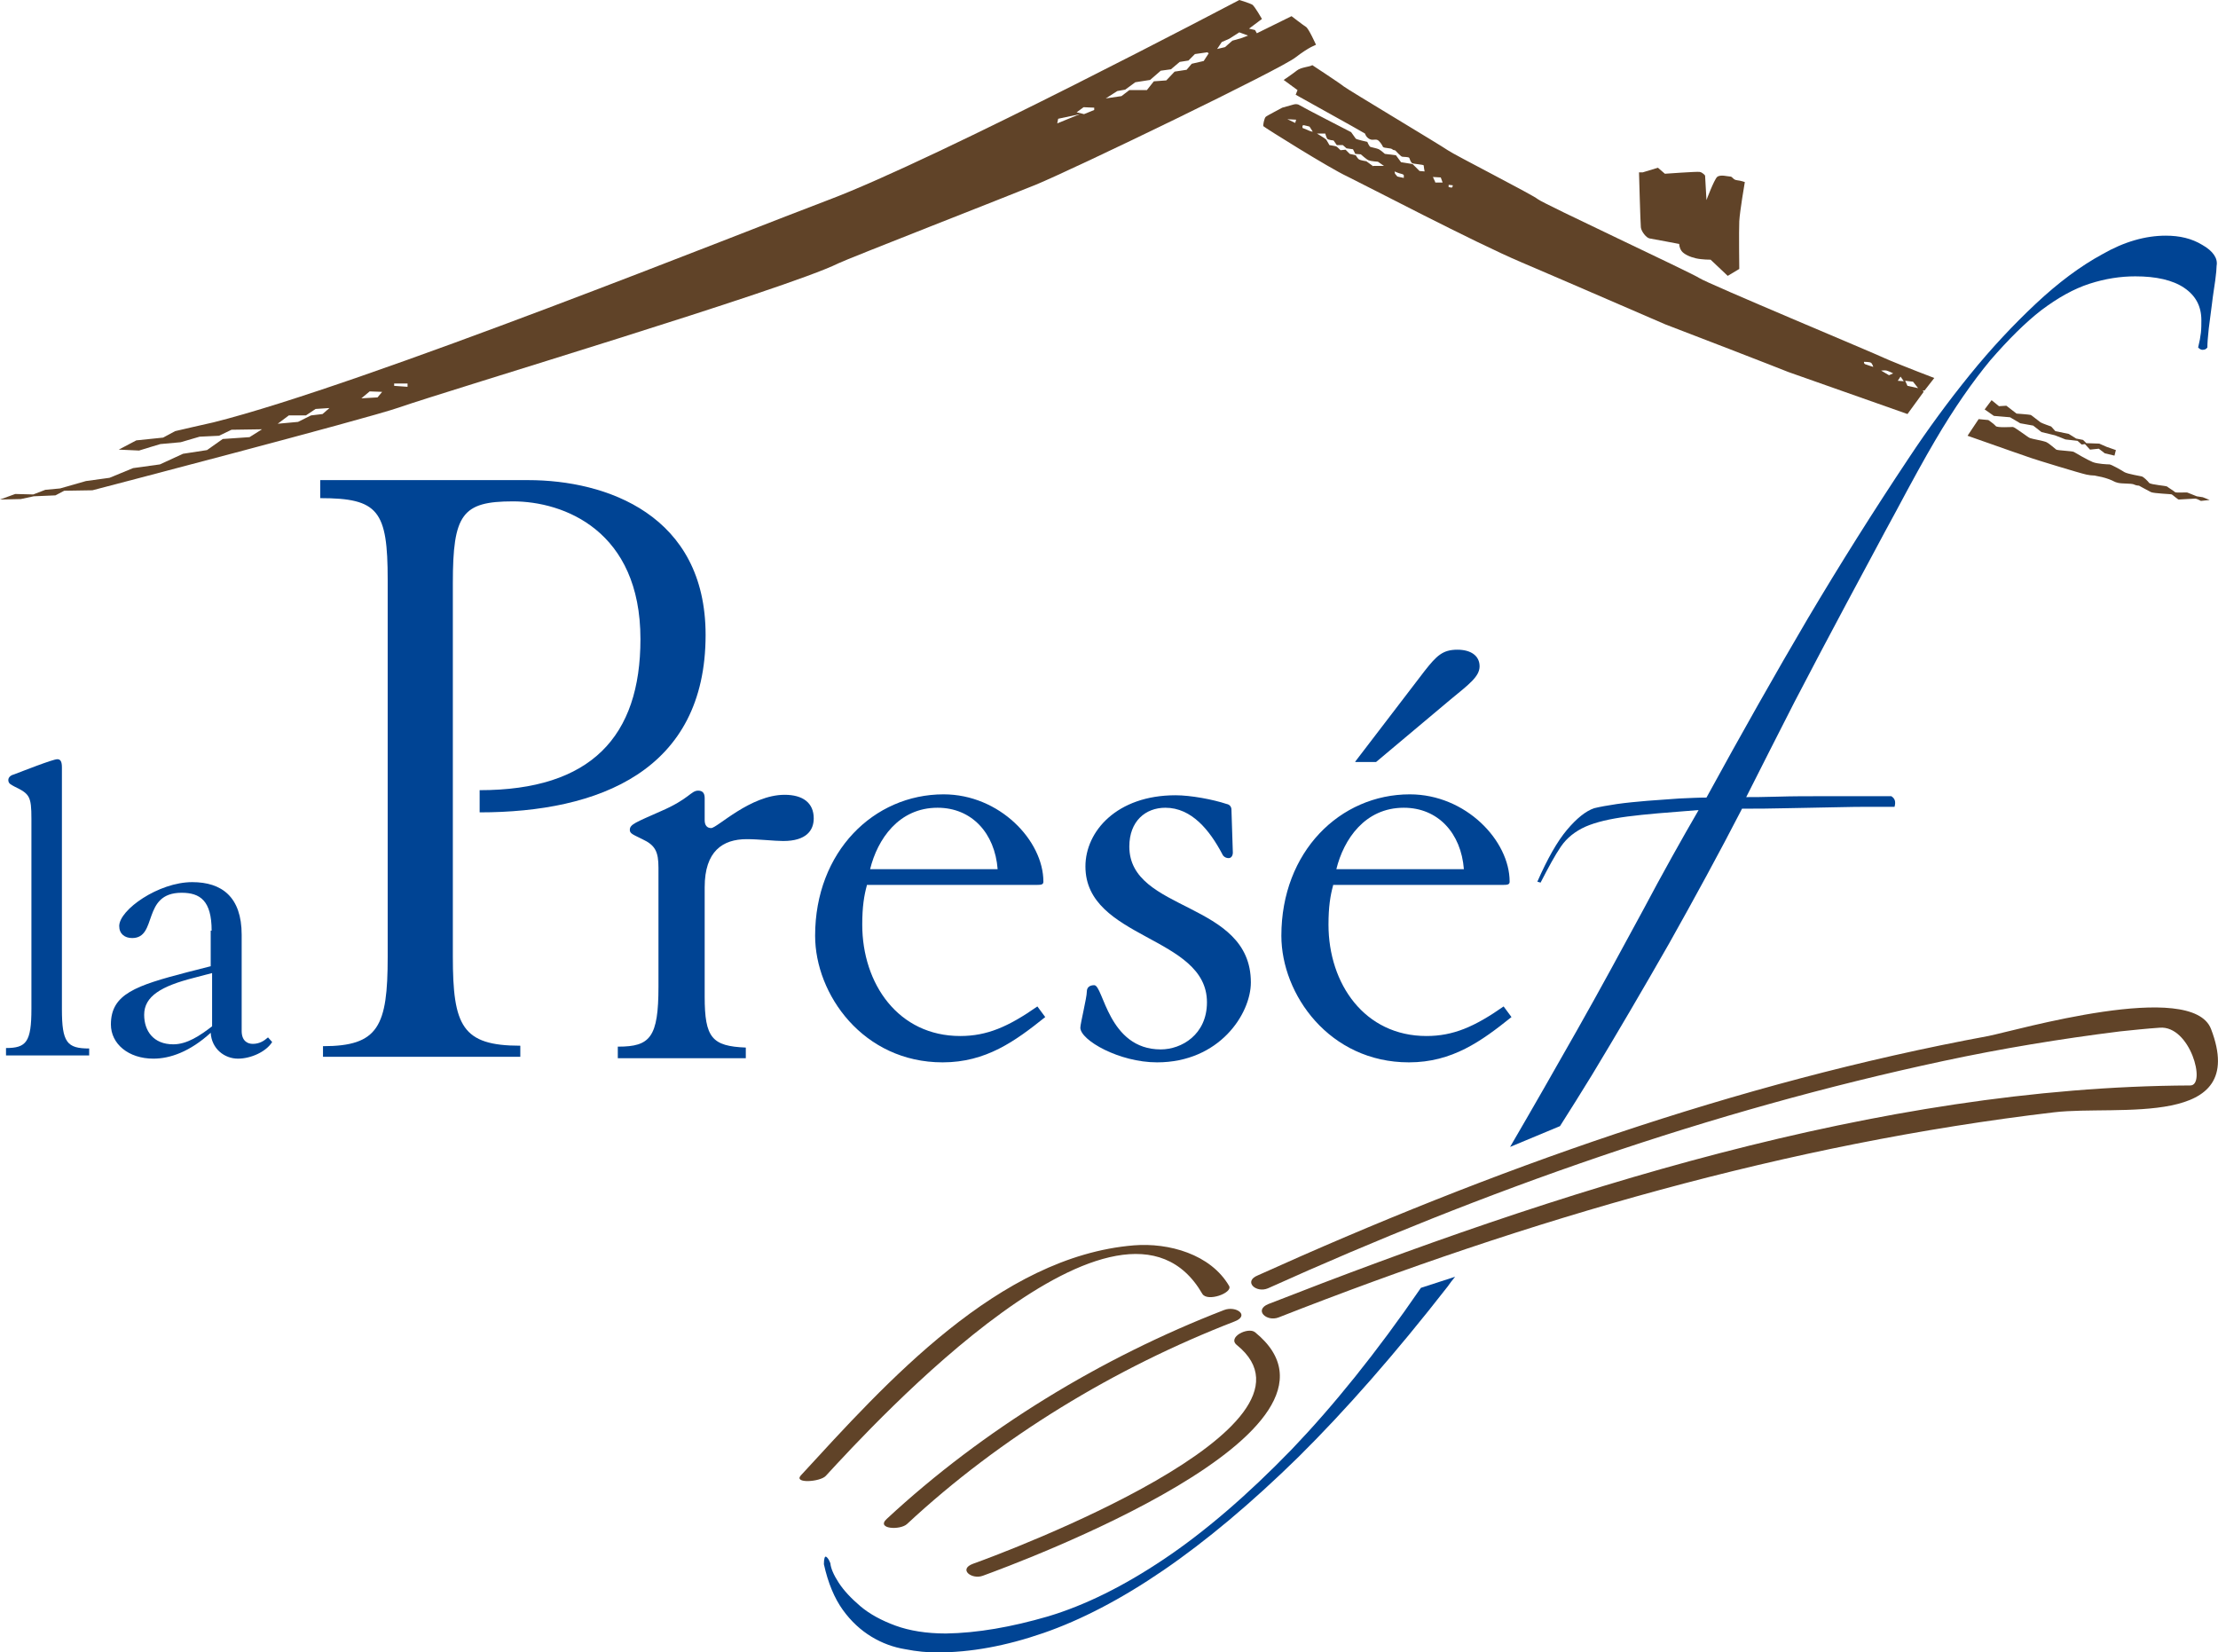 <svg xmlns="http://www.w3.org/2000/svg" xmlns:xlink="http://www.w3.org/1999/xlink" id="Livello_1" x="0px" y="0px" viewBox="0 0 480 357.6" style="enable-background:new 0 0 480 357.6;" xml:space="preserve"><style type="text/css">	.st0{fill:#604328;}	.st1{fill:#004494;}</style><g>	<path class="st0" d="M264.9,283.5c-26.6,10.3-52.1,25.8-73,45.2c-2.4,2.2,2.9,2.5,4.4,1.1c20.2-18.8,45-33.8,70.8-43.8  C270.6,284.7,267.5,282.5,264.9,283.5"></path>	<path class="st0" d="M267.7,291.1c21.9,17.8-49.8,44.7-57.1,47.3c-3.3,1.2-0.3,3.5,2.1,2.6c7.4-2.7,85.1-31.4,58.9-52.7  C270.1,287.1,265.5,289.4,267.7,291.1"></path>	<path class="st0" d="M266,278.3c-4-6.9-13.1-9.4-20.6-8.8c-29.3,2.4-53.7,29.8-72.1,49.8c-1.6,1.8,4.2,1.4,5.4,0.1  c10.5-11.4,64-69.7,81.5-39.4C261.3,281.8,266.8,279.8,266,278.3"></path>	<path class="st0" d="M274.4,278.8c47-21.2,95.7-38.4,146.2-49.2c12.6-2.7,25.4-4.8,38.2-6.4c2.9-0.3,5.7-0.6,8.6-0.8  c6.6-0.5,10.1,12.5,6.6,12.5c-67.6,0.3-137.4,23-199.5,47.3c-3.2,1.3-0.4,3.9,2.2,2.9c54-21.2,110.2-37.6,167.9-44.4  c13.8-1.6,42.2,3.7,33.9-18c-4.1-10.8-42.2,0.3-48.2,1.5c-54.6,10.1-107.6,29-158.1,51.8C269,277.3,271.8,279.9,274.4,278.8"></path>	<path class="st0" d="M268.5,8.3l-1.8,0.5l-1.6,1.4l-1.7,0.4l1-1.5l1.6-0.7l2.2-1.4l1.9,0.7L268.5,8.3z M261.6,11.5l-1.1,1.7  l-2.6,0.6l-1.1,1.3l-2.6,0.4l-1.8,1.9l-2.7,0.2l-1.5,1.9h-3.8l-1.7,1.3l-3.4,0.5l2.5-1.6l1.7-0.3l2.2-1.6l3.2-0.5l2.3-2l2.2-0.3  l1.9-1.6l1.9-0.3l1.4-1.4l2.8-0.4V11.5z M236.8,23.8l-2.2,0.9l-1.6-0.4l1.5-1.1l2.3,0.1V23.8z M228.8,26.7l0.2-1l4.7-1L228.8,26.7z   M88.1,83.7l-2.8-0.2L85.3,83h2.9V83.7z M81.7,86l-3.5,0.2l1.8-1.5l2.7,0.1L81.7,86z M69.8,89.6l-2.5,0.3l-2.8,1.4l-4.4,0.4  l2.4-1.8h3.7l2.1-1.4l3-0.2L69.8,89.6z M282.6,5.8c-0.5-0.3-3.1-2.3-3.1-2.3L272,7.2l-0.4-0.7l-1.3-0.3l2.8-2.1  c0,0-1.6-2.8-2.1-3.1c-0.5-0.3-2.8-1-2.8-1s-65.3,34.4-89,43.3c-16.8,6.3-100.6,40-133,48.1c-1,0.2-8.3,1.9-8.3,1.9l-2.6,1.4  l-5.8,0.6l-3.8,2l4.4,0.2l2.6-0.8l2-0.6l4.4-0.4l4.1-1.2l4.2-0.2l2.7-1.3l6.6-0.1l-2.7,1.7l-5.8,0.4l-3.4,2.4l-5.2,0.8l-5,2.3  l-5.8,0.8l-5.1,2.1l-5.1,0.7l-5.6,1.6l-3.2,0.3L7.2,107l-3.9-0.1L0,108.1l4.5-0.1l2.8-0.6l4.7-0.2l1.9-1l6.1-0.1  c0,0,59.1-15.4,66.3-17.9c10.9-3.8,84.1-25.7,95.1-31.2c2-1,37.1-14.7,42.7-17c8.7-3.6,53.4-25.2,56.3-27.6c3-2.3,4.4-2.7,4.4-2.7  S283.2,6.1,282.6,5.8"></path>	<path class="st0" d="M369,38c0,0-0.5-0.7-1.2-0.8c-0.6-0.1-7.5,0.4-7.5,0.4l-1.5-1.3l-3.3,1h-0.8c0,0,0.3,11,0.4,11.9  c0.1,0.9,1.2,2.3,1.9,2.4c0.7,0.1,6.4,1.2,6.4,1.2s0,0.8,0.5,1.5c0.5,0.7,1.8,1.3,3.1,1.6c1.3,0.3,3.2,0.3,3.2,0.3l3.7,3.5l2.5-1.5  c0,0-0.1-8.2,0-10.3c0.1-2.1,1.2-8.5,1.2-8.5s-0.8-0.3-1.7-0.4c-0.9-0.1-0.9-0.8-1.5-0.8c-0.5,0-2.1-0.5-2.8,0.1  c-0.7,0.7-2.3,5-2.3,5L369,38z"></path>	<path class="st0" d="M314.1,40.6c-0.3-0.1-0.6-0.1-0.6-0.1V40l0.9,0.1C314.4,40.1,314.4,40.6,314.1,40.6 M310.6,39.4l-0.5-1.1  l1.7,0.1l0.4,1.1H310.6z M303.8,38.5l-0.5-0.1l-0.9-0.2l-0.5-0.6l-0.1-0.5c0,0,0.9,0.4,1.4,0.5c0.5,0.1,0.6,0.3,0.6,0.3V38.5z   M297.2,36l-1.5-1.1c0,0-1.3-0.2-1.6-0.4c-0.3-0.2-0.7-0.9-0.7-0.9l-1.3-0.3l-0.9-0.9l-1.1,0.1c0,0-0.7-0.7-0.9-0.8  c-0.2-0.1-1.5-0.3-1.5-0.3s-0.5-0.9-0.7-1.2c-0.3-0.3-2-1.3-2-1.3h1.8c0,0,0.2,0.7,0.4,1.1c0.2,0.3,1.4,0.4,1.4,0.4l0.7,1h1.3  l0.8,0.7l1.4,0.2l0.5,1l1.2,0.1c0,0,1.2,1.1,1.7,1.3c0.5,0.2,2,0.3,2,0.3l1.3,0.9H297.2z M282.9,28.1l-1-0.4c0,0-0.2-0.7,0.3-0.6  c0.5,0.1,1.2,0.3,1.2,0.3l0.7,1.1C283.7,28.5,282.9,28.1,282.9,28.1 M280.3,26.6l-1.7-0.8l1.9,0.1L280.3,26.6z M403.4,78.3  c0,0,1.2,0,1.5,0.2c0.3,0.2,0.5,0.9,0.5,0.9s-1.6-0.5-1.8-0.6C403.3,78.6,403.4,78.3,403.4,78.3 M408.3,80.2  c0.4,0.1,1.4,0.6,1.4,0.6l-0.9,0.4l-1.7-1C407.2,80.2,408,80.1,408.3,80.2 M411.3,81.5l0.7,1l-1.3-0.1L411.3,81.5z M414,82.6  l1.1,1.4l-2.3-0.5l-0.5-1.1L414,82.6z M360.4,70.2c1.9,0.7,25.7,9.9,26.6,10.3c0.5,0.2,13.1,4.6,25.8,9.1c1.2-1.6,2.3-3.2,3.5-4.8  l-0.2-0.3l0.4,0c0.7-0.9,1.4-1.8,2.1-2.7c-5-1.9-10.2-4-11-4.4c-1.6-0.8-38.2-16.1-39.8-17.2c-1.6-1.1-33.8-16.1-35-17.1  c-1.2-1-18.1-9.6-19.5-10.6c-1.4-1-21.8-13.2-22.5-13.8c-0.7-0.6-6.8-4.6-6.8-4.6c-0.6,0.4-2.4,0.4-3.4,1.2c-1,0.8-2.8,2-2.8,2  l3,2.2l-0.4,1l12.2,6.8l2.8,1.6c0,0,0.2,0.8,1,1.2c0.8,0.4,1.4-0.2,2,0.4c0.6,0.6,0.9,1.3,0.9,1.3c0.3,0.3,1.7,0.2,2,0.5  c0.3,0.3,0.5,0.1,0.7,0.3c0.2,0.2,1.1,1.2,1.4,1.3c0.3,0.1,1.5,0,1.6,0.3c0.1,0.3,0.3,0.9,0.6,1.1c0.3,0.2,2.5,0.3,2.5,0.5  c0,0.2,0.2,1.3,0.2,1.3l-1.1-0.1l-1.5-1.5l-2.5-0.4l-1.1-1.5l-2.4-0.3c0,0-0.9-0.8-1.3-1c-0.4-0.2-1.5-0.4-1.8-0.5  c-0.3-0.1-0.7-1.1-0.7-1.1s-2.3-0.5-2.5-0.7c-0.2-0.3-1-1.4-1-1.4s-10.7-5.5-11.1-5.8c-0.4-0.3-0.9-0.3-1.3-0.2  c-0.3,0.1-2.1,0.6-2.5,0.7c-0.3,0.2-3.3,1.7-3.6,2c-0.3,0.3-0.6,1.8-0.5,2c0.1,0.2,14.3,9.1,18.2,10.9c3.9,1.9,27.6,14.3,37.5,18.5  C339.2,61,358.5,69.4,360.4,70.2"></path>	<path class="st0" d="M435,90.3l2.2,1.3l2.8,0.5l1.8,1.4l2.9,0.7l2.3,0.9l2.6,0.3l0.9,0.8l0.7-0.1l1.1,1.2l1.9-0.2l1.3,1l2.1,0.5  l0.3-1.2l-2-0.7l-1.6-0.7l-2.8-0.1l-0.7-0.7l-1.5-0.3l-1.6-1l-2.9-0.6l-0.9-1c0,0-2-0.7-2.3-0.9c-0.3-0.2-1.9-1.5-2.1-1.6  c-0.3-0.1-3.1-0.3-3.1-0.3l-2.2-1.7l-1.6,0.1l-1.6-1.3c-0.5,0.7-1,1.3-1.5,2l2,1.4L435,90.3z"></path>	<path class="st0" d="M475.4,107.4c0,0-1.7-0.7-2-0.8c-0.3-0.1-2.4,0.1-2.7-0.1c-0.3-0.3-1.5-1-1.7-1.2c-0.3-0.2-3.5-0.4-3.9-0.8  c-0.3-0.4-1.2-1.3-1.6-1.4c-0.4-0.1-2.9-0.5-3.7-0.9c-0.8-0.5-2.9-1.7-3.3-1.7c-0.4,0-2.6-0.1-3.6-0.5c-1-0.4-3.8-2-4.1-2.2  c-0.3-0.2-3.4-0.3-3.8-0.5c-0.4-0.3-1.5-1.3-2.1-1.6c-0.6-0.3-3.1-0.7-3.6-0.9c-0.5-0.2-3.3-2.4-3.7-2.4c-0.3,0-3.4,0.2-3.7-0.2  c-0.3-0.4-1.6-1.3-1.6-1.3l-2.1-0.2c-0.8,1.2-1.6,2.4-2.4,3.6c7.6,2.7,13.4,4.7,13.7,4.8c0.8,0.3,10.6,3.3,12,3.6  c1.4,0.3,1.6,0.1,2.2,0.3c0.6,0.1,1.6,0.3,2.7,0.7c1.1,0.4,1.1,0.6,2,0.8c0.9,0.2,2.7,0.1,3.3,0.3c0.6,0.3,1.2,0.3,1.2,0.3  s2,1.1,2.6,1.4c0.7,0.3,4.3,0.4,4.5,0.5c0.2,0.1,1.3,1.1,1.5,1.1c0.3,0,3.4-0.2,3.6-0.2c0.3,0,1.2,0.5,1.2,0.5l1.9-0.2l-1.5-0.6  L475.4,107.4z"></path>	<path class="st1" d="M69.9,226.4c12,0,14-4.3,14-19.3v-81.6c0-15-2-17.7-14.6-17.7v-3.9h45c16.9,0,38.4,7.5,38.4,33.5  c0,29.4-23.1,38.4-48.9,38.4V171c24.1,0,34.8-11.6,34.8-32.7c0-23.5-16.6-29.8-27.6-29.8s-13,2.8-13,17.7v80.8  c0,15,2,19.3,14.6,19.3v2.4H69.9V226.4z"></path>	<path class="st1" d="M133.8,226.5c6.9,0,8.7-2,8.7-13v-25.7c0-3.5-0.7-4.9-3.5-6.2c-2-1-2.7-1.2-2.7-2c0-1.2,1.2-1.6,6.6-4  c6.3-2.7,6.6-4.5,8.2-4.5c1,0,1.4,0.6,1.4,1.6v4.8c0,1.2,0.6,1.7,1.4,1.7c1.3,0,8.5-7.2,15.9-7.2c3.9,0,6.3,1.7,6.3,5.1  c0,2.6-1.6,4.9-6.6,4.9c-1.9,0-5.3-0.4-7.9-0.4c-5.2,0-9.1,2.6-9.1,10.4v23.7c0,8.9,1.6,10.7,8.9,11v2.3h-27.7V226.5z"></path>	<path class="st1" d="M293.3,164.8l15-19.6c2.6-3.3,3.9-4.6,7.1-4.6c2.9,0,4.8,1.3,4.8,3.6c0,2.2-2.3,3.9-6.2,7.1l-16.2,13.6H293.3z   M316.8,188.1c-0.6-7.8-5.6-13.3-13-13.3c-8.4,0-13,6.8-14.6,13.3H316.8z M288.5,191.6c-0.6,2.2-1,4.6-1,8.5  c0,12.8,7.8,24.1,21.2,24.1c5.8,0,10.4-2,16.7-6.4l1.7,2.3c-6.5,5.2-12.8,9.8-22.2,9.8c-17.2,0-27.6-14.7-27.6-27.4  c0-18.2,12.7-30.6,27.8-30.6c12.1,0,21.6,10,21.6,18.9c0,0.6-0.4,0.7-1.4,0.7H288.5z"></path>	<path class="st1" d="M266.8,184.5c0,0.6-0.3,1.2-0.9,1.2c-0.7,0-1.2-0.4-1.4-0.9c-2.7-5.1-6.6-10-12.3-10c-4.3,0-7.8,2.9-7.8,8.4  c0,14.3,26.3,11.7,26.3,29.4c0,6.8-6.8,17.3-20.3,17.3c-8.2,0-16.6-4.8-16.6-7.5c0-0.9,1.4-6.5,1.4-7.8c0-1,0.7-1.4,1.6-1.4  c2,0,3,13.9,14.4,13.9c4.5,0,10-3.2,10-10.2c0-14.4-26.3-13.6-26.3-29.4c0-7.6,6.8-15.4,19.5-15.4c3.3,0,8.1,0.9,11.1,1.9  c0.6,0.1,1,0.6,1,1.2L266.8,184.5z"></path>	<path class="st1" d="M215.9,188.1c-0.6-7.8-5.6-13.3-13-13.3c-8.4,0-13,6.8-14.6,13.3H215.9z M187.6,191.6c-0.6,2.2-1,4.6-1,8.5  c0,12.8,7.8,24.1,21.2,24.1c5.8,0,10.4-2,16.7-6.4l1.7,2.3c-6.5,5.2-12.8,9.8-22.2,9.8c-17.2,0-27.6-14.7-27.6-27.4  c0-18.2,12.7-30.6,27.8-30.6c12.1,0,21.6,10,21.6,18.9c0,0.6-0.4,0.7-1.4,0.7H187.6z"></path>	<path class="st1" d="M1.3,226.8c4.4,0,5.5-1.3,5.5-8.5v-41.1c0-4.9-0.4-5.4-3.7-7c-0.7-0.4-1.3-0.6-1.3-1.4c0-0.5,0.4-1,1.2-1.2  c1.6-0.6,8.4-3.3,9.4-3.3c0.7,0,1,0.5,1,1.8v52.3c0,7.2,1.1,8.5,5.9,8.5v1.5h-18V226.8z"></path>	<path class="st1" d="M45.8,210.6l-3.8,1c-7.1,1.8-10.8,4-10.8,8c0,3.5,2,6.4,6.3,6.4c3,0,5.8-1.9,8.4-3.9V210.6z M45.8,201.4  c0-6.5-2.5-8.2-6.5-8.2c-8.7,0-5.1,9.8-10.7,9.8c-1.6,0-2.8-0.9-2.8-2.6c0-3.5,8.5-9.5,15.8-9.5c6.4,0,10.7,3.2,10.7,11.4v20.8  c0,2.2,1.3,2.8,2.4,2.8c1.4,0,2.4-0.6,3.3-1.4l0.9,1c-1.3,2.1-4.6,3.6-7.4,3.6c-2.9,0-5.7-2.1-5.9-5.6c-4.5,4.1-8.8,5.6-12.4,5.6  c-5.4,0-9.2-3.2-9.2-7.4c0-6.6,5.4-8.4,16.5-11.3l5.1-1.3V201.4z"></path>	<path class="st1" d="M476.6,53c-2.3-1.4-4.9-2-7.9-2c-4.4,0-9,1.3-13.7,4c-4.8,2.6-9.6,6.2-14.4,10.7c-4.8,4.5-9.6,9.6-14.3,15.4  c-4.7,5.8-9.1,11.8-13.2,18c-7.6,11.4-14.9,23-21.9,34.8c-7,11.9-14.3,24.8-21.9,38.7c-1.7,0-3.6,0.1-5.9,0.2  c-2.3,0.2-4.6,0.3-6.9,0.5c-2.3,0.2-4.5,0.4-6.6,0.7c-2,0.3-3.7,0.6-4.9,0.9c-1.8,0.6-3.8,2.2-5.9,4.7c-2.1,2.5-4.2,6.2-6.4,11.2  l0.7,0.2c1.7-3.3,3.1-5.9,4.4-7.8c1.3-1.9,3.1-3.3,5.3-4.3c2.3-1,5.3-1.7,9.1-2.2c3.8-0.5,8.9-0.9,15.4-1.4  c-3.6,6.2-7.7,13.5-12.1,21.8c-4.5,8.3-9.2,17-14.3,26c-4.7,8.3-9.5,16.7-14.4,25.1l10.8-4.5c2.3-3.6,4.6-7.3,7-11.2  c5.5-9.1,11-18.5,16.6-28.3c5.5-9.8,10.8-19.5,15.8-29.2c2.9,0,6.1,0,9.6-0.1c3.6-0.1,7-0.1,10.3-0.2c3.3-0.1,6.2-0.1,8.6-0.1h4.5  c0.3-1.1,0.1-1.8-0.7-2.3h-5.7h-9.1c-3.3,0-6.6,0-9.8,0.1c-3.2,0.1-5.4,0.1-6.8,0.1c3.2-6.4,6.7-13.2,10.4-20.5  c3.8-7.3,7.6-14.5,11.4-21.6c3.8-7,7.3-13.7,10.7-19.9c3.3-6.2,6.1-11.3,8.4-15.2c4.1-7,8.1-12.7,11.9-17.3  c3.9-4.5,7.6-8.2,11.1-10.9c3.6-2.7,7-4.6,10.4-5.7c3.4-1.1,6.7-1.6,9.9-1.6c4.5,0,8.1,0.8,10.6,2.5c2.5,1.7,3.7,4,3.7,7  c0,0.9,0,1.8-0.1,2.7c-0.1,0.9-0.3,2-0.6,3.2c0.3,0.3,0.6,0.5,0.9,0.5c0.5,0,0.8-0.1,1.1-0.5c0-0.9,0.1-2.3,0.3-4.1  s0.5-3.6,0.7-5.4c0.2-1.8,0.5-3.5,0.7-5c0.2-1.5,0.3-2.6,0.3-3.2C480,55.9,478.9,54.3,476.6,53"></path>	<path class="st1" d="M307.5,278.7c-9.6,14-19,25.6-28,35c-9.6,9.9-18.8,17.8-27.6,23.7c-8.8,5.9-17.1,10-25.1,12.4  c-7.9,2.3-15.3,3.6-22.1,3.7c-4.2,0-7.9-0.6-10.9-1.7c-3-1.1-5.6-2.5-7.6-4.2c-2-1.7-3.6-3.4-4.7-5.1c-1.1-1.7-1.7-3.1-1.8-4.2  c-0.3-0.8-0.6-1.2-0.9-1.4c-0.3-0.2-0.5,0.4-0.5,1.6c0.9,4.1,2.3,7.4,4.1,9.9s3.9,4.4,6.2,5.8c2.3,1.4,4.8,2.3,7.3,2.7  c2.5,0.5,4.8,0.7,6.9,0.7c7.3,0,14.9-1.4,23-4.2c8.1-2.8,16.8-7.3,26-13.6c9.2-6.3,19-14.5,29.2-24.5c10.2-10.1,21-22.4,32.3-36.9  c0.5-0.7,1-1.4,1.6-2.1L307.5,278.7z"></path></g></svg>